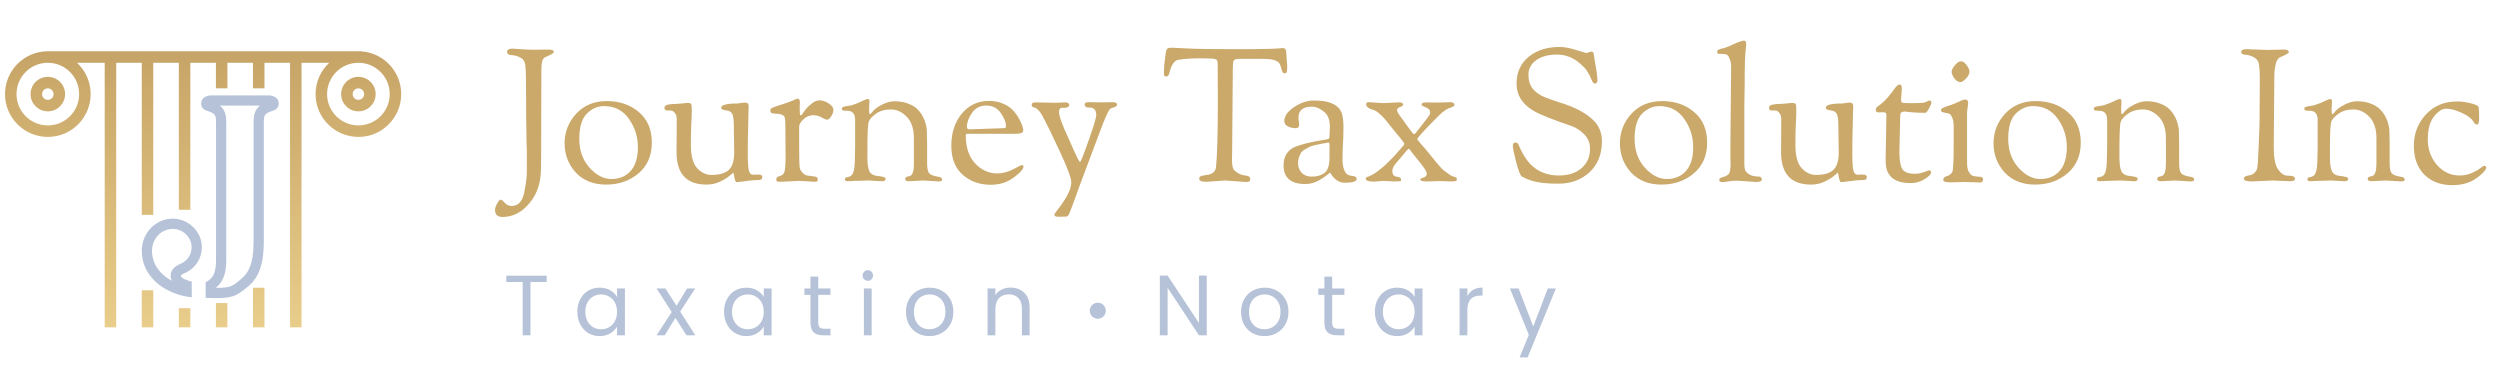 <svg xmlns="http://www.w3.org/2000/svg" width="383" height="57" viewBox="0 0 383 57" fill="none"><path d="M82.906 23.606L82.877 25.8C82.877 27.966 82.288 29.742 81.11 31.128C79.951 32.534 78.574 33.237 76.979 33.237C76.219 33.237 75.839 32.876 75.839 32.154C75.839 31.869 75.953 31.537 76.181 31.157C76.39 30.777 76.561 30.587 76.694 30.587C76.827 30.587 77.036 30.748 77.321 31.072C77.624 31.394 77.976 31.556 78.375 31.556C79.42 31.556 80.075 30.815 80.341 29.333C80.588 28.042 80.711 27.092 80.711 26.484V23.122L80.683 22.381C80.683 22.001 80.673 21.668 80.654 21.383C80.654 21.098 80.654 20.794 80.654 20.471C80.616 19.503 80.597 17.66 80.597 14.944C80.597 12.208 80.559 10.565 80.483 10.014C80.427 9.444 80.17 9.045 79.714 8.817C79.277 8.589 78.831 8.466 78.375 8.447C77.919 8.428 77.691 8.257 77.691 7.934C77.691 7.611 77.966 7.45 78.517 7.45C78.707 7.45 79.135 7.478 79.8 7.535C80.483 7.592 81.129 7.621 81.737 7.621C81.737 7.621 82.507 7.611 84.045 7.592C84.577 7.592 84.843 7.715 84.843 7.962C84.843 8.133 84.406 8.399 83.532 8.76C83.133 8.912 82.934 9.558 82.934 10.698V12.009L82.906 23.606ZM92.851 28.279C90.913 28.279 89.365 27.662 88.207 26.427C87.067 25.173 86.497 23.682 86.497 21.953C86.497 20.225 87.086 18.714 88.264 17.423C89.46 16.131 91.028 15.485 92.965 15.485C94.922 15.485 96.555 16.045 97.866 17.166C99.196 18.287 99.861 19.845 99.861 21.839C99.861 23.834 99.177 25.411 97.809 26.569C96.46 27.709 94.808 28.279 92.851 28.279ZM92.538 16.254C91.55 16.254 90.667 16.644 89.888 17.423C89.128 18.201 88.748 19.484 88.748 21.269C88.748 23.055 89.27 24.527 90.315 25.686C91.36 26.845 92.481 27.424 93.677 27.424C94.893 27.424 95.872 27.016 96.612 26.199C97.353 25.363 97.724 24.147 97.724 22.552C97.724 20.956 97.268 19.512 96.356 18.221C95.444 16.91 94.171 16.254 92.538 16.254ZM103.647 23.321L103.676 18.192C103.676 17.812 103.571 17.508 103.362 17.28C103.172 17.052 102.992 16.938 102.821 16.938H102.308C101.966 16.938 101.795 16.805 101.795 16.539C101.795 16.273 101.975 16.102 102.336 16.026C102.716 15.95 103.172 15.912 103.704 15.912L105.328 15.77C105.651 15.77 105.841 15.836 105.898 15.969C105.955 16.102 105.984 16.435 105.984 16.967C105.984 17.499 105.955 18.23 105.898 19.161C105.86 20.073 105.841 21.089 105.841 22.21C105.841 23.881 106.164 25.069 106.81 25.771C107.456 26.455 108.187 26.797 109.004 26.797C110.22 26.797 111.103 26.541 111.654 26.028C112.205 25.515 112.48 24.613 112.48 23.321L112.423 19.389C112.423 18.439 112.347 17.802 112.195 17.48C112.043 17.138 111.72 16.948 111.227 16.91C110.733 16.853 110.486 16.72 110.486 16.511C110.486 16.074 111.322 15.855 112.993 15.855L114.019 15.713C114.304 15.713 114.484 15.76 114.56 15.855C114.655 15.95 114.703 16.093 114.703 16.283C114.703 16.454 114.693 16.682 114.674 16.967C114.674 17.233 114.665 17.594 114.646 18.049C114.646 18.505 114.636 19.018 114.617 19.588C114.579 20.728 114.56 22.001 114.56 23.407C114.56 24.812 114.617 25.724 114.731 26.142C114.845 26.56 115.054 26.769 115.358 26.769L116.099 26.74C116.555 26.74 116.783 26.854 116.783 27.082C116.783 27.31 116.716 27.453 116.584 27.51C116.451 27.567 116.194 27.595 115.814 27.595C115.434 27.595 114.855 27.652 114.076 27.766C113.316 27.861 112.908 27.909 112.851 27.909C112.718 27.909 112.604 27.671 112.509 27.196C112.433 26.702 112.376 26.455 112.338 26.455C112.319 26.455 112.138 26.607 111.796 26.911C111.455 27.215 110.961 27.519 110.315 27.823C109.688 28.127 108.994 28.279 108.235 28.279C105.176 28.279 103.647 26.626 103.647 23.321ZM118.868 17.423L118.555 17.394C118.194 17.394 118.013 17.242 118.013 16.938C118.013 16.729 118.137 16.577 118.384 16.482C118.65 16.368 119.124 16.207 119.808 15.998C120.511 15.77 121.062 15.57 121.461 15.399C121.86 15.21 122.097 15.115 122.173 15.115C122.42 15.115 122.544 15.305 122.544 15.684L122.515 16.454C122.515 17.138 122.534 17.518 122.572 17.594C122.629 17.651 122.677 17.679 122.715 17.679C122.772 17.679 122.924 17.489 123.171 17.109C123.418 16.729 123.769 16.349 124.225 15.969C124.681 15.57 125.127 15.371 125.564 15.371C126.02 15.371 126.486 15.533 126.96 15.855C127.435 16.159 127.673 16.473 127.673 16.796C127.673 17.1 127.597 17.385 127.445 17.651C127.179 18.107 126.932 18.334 126.704 18.334C126.552 18.334 126.277 18.221 125.878 17.992C125.498 17.765 125.051 17.651 124.538 17.651C124.025 17.651 123.541 17.86 123.085 18.277C122.648 18.695 122.43 19.075 122.43 19.417V22.381L122.458 24.86L122.487 25.373C122.487 25.771 122.62 26.113 122.886 26.398C123.152 26.683 123.399 26.845 123.627 26.883C123.874 26.921 124.082 26.949 124.253 26.968C124.424 26.987 124.557 27.006 124.652 27.025C124.747 27.025 124.852 27.044 124.966 27.082C125.175 27.12 125.279 27.263 125.279 27.51C125.279 27.738 125.165 27.852 124.937 27.852L122.515 27.709L119.552 27.852C119.21 27.852 119.02 27.814 118.982 27.738C118.944 27.662 118.925 27.586 118.925 27.51C118.925 27.263 119.048 27.101 119.295 27.025C119.789 26.911 120.084 26.674 120.179 26.313C120.293 25.933 120.35 25.135 120.35 23.919L120.321 19.332L120.293 18.477C120.293 18.268 120.264 18.097 120.207 17.964C120.055 17.603 119.609 17.423 118.868 17.423ZM135.138 27.766L133.058 27.652C132.564 27.652 131.909 27.671 131.092 27.709L129.867 27.766C129.582 27.766 129.439 27.681 129.439 27.51C129.439 27.339 129.487 27.234 129.582 27.196C129.677 27.158 129.791 27.13 129.924 27.111C130.076 27.092 130.218 27.035 130.351 26.94C130.712 26.712 130.912 26.028 130.95 24.888C130.988 23.729 131.007 22.97 131.007 22.609V18.505C131.007 17.898 130.893 17.489 130.665 17.28C130.456 17.071 130.161 16.967 129.781 16.967H129.496C129.135 16.967 128.955 16.862 128.955 16.653C128.955 16.463 129.154 16.34 129.553 16.283C129.971 16.226 130.294 16.169 130.522 16.112C130.769 16.036 131.083 15.922 131.463 15.77C131.861 15.599 132.175 15.457 132.403 15.342C132.65 15.229 132.811 15.171 132.887 15.171H132.944C133.115 15.171 133.201 15.286 133.201 15.514L133.144 16.739C133.144 17.233 133.182 17.48 133.258 17.48C133.334 17.48 133.41 17.432 133.486 17.337C133.771 16.938 134.151 16.596 134.625 16.311C135.48 15.779 136.297 15.514 137.076 15.514C137.855 15.514 138.548 15.637 139.156 15.884C139.764 16.112 140.239 16.406 140.581 16.767C140.923 17.109 141.208 17.508 141.436 17.964C141.816 18.724 142.006 19.503 142.006 20.301V20.585L142.034 22.096V25.002C142.034 25.724 142.129 26.227 142.319 26.512C142.528 26.778 143.012 26.968 143.772 27.082C144.152 27.139 144.342 27.282 144.342 27.51C144.342 27.7 144.152 27.795 143.772 27.795L141.436 27.652L139.242 27.766C138.862 27.766 138.672 27.643 138.672 27.396C138.672 27.225 138.786 27.111 139.014 27.054L139.384 26.968C139.802 26.835 140.011 26.199 140.011 25.059V21.212C140.011 19.75 139.65 18.648 138.928 17.907C138.206 17.147 137.389 16.767 136.478 16.767C135.566 16.767 134.806 16.986 134.198 17.423C133.59 17.86 133.22 18.268 133.087 18.648C132.954 19.028 132.887 20.481 132.887 23.008V24.09C132.887 25.04 132.982 25.743 133.172 26.199C133.381 26.655 133.828 26.911 134.511 26.968C134.701 26.968 134.939 27.006 135.224 27.082C135.528 27.139 135.68 27.244 135.68 27.396C135.68 27.643 135.499 27.766 135.138 27.766ZM151.752 28.308C150.081 28.308 148.656 27.795 147.478 26.769C146.319 25.743 145.74 24.261 145.74 22.324C145.74 20.367 146.272 18.733 147.336 17.423C148.418 16.112 149.815 15.457 151.524 15.457C152.322 15.457 153.044 15.599 153.69 15.884C154.355 16.169 154.868 16.52 155.229 16.938C155.589 17.337 155.893 17.765 156.14 18.221C156.558 18.999 156.767 19.588 156.767 19.987C156.767 20.329 156.378 20.5 155.599 20.5H148.276C148.124 20.5 148.029 20.519 147.991 20.557C147.972 20.576 147.962 20.662 147.962 20.814C147.962 22.599 148.437 24.005 149.387 25.031C150.356 26.056 151.486 26.569 152.778 26.569C153.576 26.569 154.383 26.36 155.2 25.942C156.036 25.506 156.473 25.287 156.511 25.287C156.701 25.287 156.796 25.373 156.796 25.544C156.796 25.771 156.587 26.085 156.169 26.484C155.751 26.864 155.352 27.177 154.972 27.424C154.06 28.013 152.987 28.308 151.752 28.308ZM148.504 19.816L153.519 19.645C153.785 19.645 153.946 19.626 154.003 19.588C154.079 19.531 154.117 19.436 154.117 19.303C154.117 18.733 153.851 18.069 153.319 17.309C152.787 16.549 152.047 16.169 151.097 16.169C150.147 16.169 149.416 16.549 148.903 17.309C148.39 18.049 148.133 18.752 148.133 19.417C148.133 19.683 148.257 19.816 148.504 19.816ZM163.297 33.18L162.072 33.209C161.711 33.209 161.531 33.085 161.531 32.838C161.531 32.781 161.74 32.487 162.158 31.955C162.594 31.423 163.031 30.767 163.468 29.989C163.905 29.21 164.124 28.517 164.124 27.909C164.124 27.32 163.582 25.848 162.499 23.492C161.417 21.136 160.476 19.208 159.679 17.708C159.47 17.328 159.251 17.033 159.023 16.824C158.814 16.615 158.643 16.501 158.51 16.482C158.206 16.444 158.054 16.302 158.054 16.055C158.054 15.808 158.244 15.684 158.624 15.684L161.673 15.741L163.297 15.684C163.43 15.684 163.544 15.722 163.639 15.798C163.753 15.855 163.81 15.922 163.81 15.998C163.81 16.34 163.582 16.511 163.126 16.511H162.699C162.395 16.511 162.243 16.748 162.243 17.223C162.243 17.793 162.746 19.161 163.753 21.326C163.905 21.649 164.133 22.162 164.437 22.865C165.007 24.157 165.349 24.803 165.463 24.803C165.577 24.803 166.014 23.71 166.774 21.526C167.553 19.341 167.942 18.04 167.942 17.622C167.942 17.204 167.847 16.91 167.657 16.739C167.486 16.568 167.287 16.482 167.059 16.482C166.47 16.52 166.175 16.359 166.175 15.998C166.175 15.77 166.356 15.656 166.717 15.656L168.768 15.684L170.535 15.656C170.934 15.656 171.133 15.779 171.133 16.026C171.133 16.216 170.962 16.359 170.62 16.454C170.297 16.53 170.079 16.644 169.965 16.796C169.661 17.233 169.148 18.429 168.426 20.386L165.89 27.139C165.681 27.69 165.472 28.25 165.263 28.82C165.055 29.409 164.884 29.884 164.751 30.245C164.618 30.606 164.485 30.967 164.352 31.328C164.219 31.689 164.114 31.964 164.038 32.154C163.962 32.363 163.886 32.553 163.81 32.724C163.658 33.028 163.516 33.18 163.383 33.18H163.297ZM179.566 7.307C179.813 7.307 180.582 7.345 181.874 7.421C183.185 7.497 185.749 7.535 189.567 7.535C193.386 7.535 195.694 7.478 196.492 7.364C196.701 7.364 196.843 7.421 196.919 7.535C196.995 7.649 197.033 7.753 197.033 7.848L197.204 10.156C197.204 10.631 197.176 10.935 197.119 11.068C197.062 11.182 196.938 11.239 196.748 11.239C196.596 11.239 196.463 11.049 196.349 10.669C196.254 10.271 196.15 9.967 196.036 9.758C195.751 9.264 194.924 9.017 193.557 9.017H189.852C189.397 9.017 189.112 9.112 188.998 9.302C188.903 9.473 188.855 9.986 188.855 10.84V12.237L188.77 22.666L188.741 24.518C188.741 25.335 188.865 25.866 189.112 26.113C189.378 26.36 189.662 26.55 189.966 26.683C190.27 26.797 190.527 26.864 190.736 26.883C191.268 26.921 191.534 27.092 191.534 27.396C191.534 27.605 191.486 27.738 191.391 27.795C191.296 27.852 191.116 27.88 190.85 27.88L187.687 27.652L184.78 27.852C184.078 27.852 183.726 27.7 183.726 27.396C183.726 27.206 183.783 27.082 183.897 27.025C184.011 26.949 184.23 26.892 184.552 26.854C184.894 26.797 185.113 26.759 185.208 26.74C185.854 26.588 186.215 26.208 186.291 25.601C186.481 23.929 186.576 20.338 186.576 14.83L186.547 9.729C186.547 9.368 186.443 9.15 186.234 9.074C186.025 8.979 185.331 8.931 184.154 8.931C182.976 8.931 182.045 8.969 181.361 9.045C180.696 9.121 180.307 9.197 180.193 9.273C180.079 9.33 179.936 9.463 179.765 9.672C179.613 9.881 179.48 10.128 179.366 10.413C179.271 10.679 179.205 10.897 179.167 11.068C179.11 11.505 178.93 11.724 178.626 11.724C178.417 11.724 178.312 11.562 178.312 11.239C178.312 10.479 178.36 9.796 178.455 9.188C178.55 8.561 178.597 8.2 178.597 8.105C178.616 8.01 178.626 7.953 178.626 7.934C178.645 7.896 178.654 7.848 178.654 7.791C178.673 7.715 178.692 7.668 178.711 7.649C178.73 7.611 178.749 7.573 178.768 7.535C178.806 7.478 178.844 7.44 178.882 7.421C178.92 7.402 178.968 7.383 179.025 7.364C179.138 7.326 179.319 7.307 179.566 7.307ZM200.003 28.194C197.762 28.194 196.641 27.244 196.641 25.344C196.641 23.976 197.211 23.036 198.35 22.523C199.3 22.124 200.753 21.763 202.71 21.44C202.767 21.421 202.843 21.412 202.938 21.412C203.033 21.393 203.128 21.374 203.223 21.355C203.337 21.336 203.422 21.317 203.479 21.298C203.612 21.241 203.679 21.108 203.679 20.899L203.736 19.417C203.736 18.334 203.422 17.556 202.796 17.081C202.169 16.587 201.561 16.34 200.972 16.34C199.604 16.34 198.92 16.91 198.92 18.049L199.034 19.075C199.034 19.455 198.863 19.645 198.521 19.645C198.255 19.645 197.961 19.598 197.638 19.503C197.049 19.313 196.755 18.99 196.755 18.534C196.755 17.793 197.249 17.09 198.236 16.425C199.243 15.741 200.25 15.399 201.257 15.399C202.264 15.399 203.052 15.495 203.622 15.684C204.192 15.874 204.61 16.093 204.876 16.34C205.161 16.568 205.379 16.881 205.531 17.28C205.721 17.755 205.816 18.505 205.816 19.531C205.816 20.538 205.788 21.44 205.731 22.238C205.693 23.017 205.674 23.729 205.674 24.375C205.674 25.021 205.75 25.553 205.902 25.971C206.053 26.37 206.234 26.626 206.443 26.74C206.652 26.854 206.861 26.921 207.07 26.94C207.583 26.978 207.839 27.13 207.839 27.396C207.839 27.795 207.241 27.994 206.044 27.994C205.55 27.994 205.123 27.861 204.762 27.595C204.42 27.329 204.173 27.073 204.021 26.826C203.869 26.56 203.783 26.427 203.764 26.427C203.745 26.427 203.669 26.493 203.536 26.626C203.403 26.74 203.214 26.883 202.967 27.054C202.739 27.225 202.473 27.396 202.169 27.567C201.466 27.985 200.744 28.194 200.003 28.194ZM203.479 21.839L203.195 21.896C202.758 21.972 202.482 22.02 202.368 22.039C202.254 22.058 201.988 22.115 201.57 22.21C201.152 22.305 200.858 22.39 200.687 22.466C200.535 22.542 200.307 22.666 200.003 22.837C199.718 22.988 199.509 23.15 199.376 23.321C199.034 23.853 198.863 24.413 198.863 25.002C198.863 25.591 199.053 26.085 199.433 26.484C199.813 26.864 200.298 27.054 200.886 27.054C201.494 27.054 201.969 26.978 202.311 26.826C202.672 26.674 202.938 26.503 203.109 26.313C203.28 26.123 203.413 25.866 203.508 25.544C203.622 25.183 203.679 24.717 203.679 24.147V22.096C203.679 21.925 203.612 21.839 203.479 21.839ZM211.998 27.709L210.487 27.823C209.652 27.823 209.234 27.671 209.234 27.367C209.234 27.272 209.262 27.206 209.319 27.168C209.376 27.13 209.528 27.073 209.775 26.997C210.022 26.902 210.288 26.759 210.573 26.569C210.877 26.379 211.2 26.142 211.542 25.857C211.903 25.572 212.263 25.249 212.624 24.888C212.985 24.527 213.28 24.233 213.508 24.005C213.736 23.758 214.021 23.435 214.363 23.036C214.724 22.637 214.942 22.39 215.018 22.295C215.094 22.2 215.132 22.115 215.132 22.039C215.132 21.944 215.018 21.763 214.79 21.497C214.581 21.212 214.258 20.814 213.821 20.301C213.384 19.769 212.976 19.265 212.596 18.79C212.235 18.296 211.836 17.86 211.399 17.48C210.962 17.081 210.611 16.862 210.345 16.824C210.098 16.767 209.86 16.663 209.633 16.511C209.405 16.34 209.291 16.169 209.291 15.998C209.291 15.77 209.424 15.656 209.689 15.656L211.912 15.798L214.22 15.684C214.524 15.684 214.724 15.713 214.819 15.77C214.913 15.827 214.961 15.922 214.961 16.055C214.961 16.169 214.8 16.283 214.477 16.397C214.173 16.511 214.021 16.672 214.021 16.881C214.021 17.052 214.201 17.385 214.562 17.878C214.942 18.372 215.293 18.857 215.616 19.332C216.186 20.149 216.528 20.557 216.642 20.557C216.699 20.557 216.794 20.481 216.927 20.329C218.257 18.638 218.95 17.727 219.007 17.594C219.064 17.461 219.093 17.309 219.093 17.138C219.093 16.853 218.874 16.625 218.437 16.454C218 16.283 217.782 16.14 217.782 16.026C217.782 15.798 218.029 15.684 218.523 15.684L220.318 15.713L222.284 15.656C222.417 15.656 222.541 15.694 222.654 15.77C222.768 15.846 222.825 15.941 222.825 16.055C222.825 16.15 222.768 16.235 222.654 16.311C222.56 16.368 222.427 16.425 222.256 16.482C221.724 16.615 221.106 17.033 220.403 17.736C218.219 19.921 217.127 21.117 217.127 21.326C217.127 21.383 217.336 21.649 217.753 22.124C218.171 22.58 218.608 23.093 219.064 23.663C219.52 24.214 219.834 24.603 220.005 24.831C220.194 25.04 220.327 25.192 220.403 25.287C220.479 25.363 220.603 25.506 220.774 25.715C220.964 25.904 221.125 26.056 221.258 26.17C221.391 26.265 221.553 26.379 221.743 26.512C222.066 26.778 222.351 26.949 222.597 27.025C222.863 27.101 223.015 27.149 223.053 27.168C223.148 27.225 223.196 27.32 223.196 27.453C223.196 27.586 223.139 27.681 223.025 27.738C222.911 27.776 222.645 27.795 222.227 27.795L220.546 27.738L218.865 27.795H218.551C217.905 27.795 217.582 27.7 217.582 27.51C217.582 27.415 217.744 27.31 218.067 27.196C218.409 27.082 218.58 26.911 218.58 26.683C218.58 26.436 218.447 26.123 218.181 25.743C217.915 25.363 217.554 24.898 217.098 24.347C216.642 23.796 216.329 23.397 216.158 23.15C215.987 22.903 215.882 22.78 215.844 22.78C215.806 22.78 215.692 22.875 215.502 23.064C215.274 23.349 214.999 23.682 214.676 24.062L213.935 24.917C213.517 25.411 213.308 25.828 213.308 26.17C213.308 26.493 213.375 26.721 213.508 26.854C213.66 26.987 213.821 27.063 213.992 27.082C214.429 27.101 214.648 27.253 214.648 27.538C214.648 27.614 214.638 27.671 214.619 27.709C214.543 27.766 214.163 27.795 213.479 27.795L211.998 27.709ZM243.049 8.133L243.705 7.905C243.952 7.905 244.094 7.981 244.132 8.133C244.531 10.432 244.73 11.79 244.73 12.208C244.73 12.607 244.597 12.806 244.331 12.806C244.16 12.806 243.99 12.607 243.819 12.208C243.667 11.79 243.477 11.41 243.249 11.068C243.04 10.726 242.888 10.508 242.793 10.413C242.698 10.318 242.451 10.09 242.052 9.729C241.026 8.817 239.848 8.361 238.519 8.361C237.208 8.361 236.154 8.646 235.356 9.216C234.558 9.786 234.159 10.527 234.159 11.439C234.159 12.351 234.387 13.082 234.843 13.633C235.318 14.184 235.945 14.611 236.723 14.915C237.502 15.219 238.319 15.504 239.174 15.77C241.472 16.492 243.173 17.432 244.274 18.591C245.034 19.408 245.414 20.424 245.414 21.64C245.414 23.634 244.778 25.221 243.505 26.398C242.232 27.557 240.656 28.137 238.775 28.137C237.464 28.137 236.41 28.061 235.612 27.909C234.814 27.776 233.997 27.491 233.162 27.054C232.915 26.902 232.62 26.161 232.278 24.831C231.936 23.501 231.765 22.675 231.765 22.352C231.765 22.01 231.889 21.839 232.136 21.839C232.402 21.839 232.563 21.934 232.62 22.124C233.323 23.815 234.149 25.012 235.099 25.715C236.125 26.493 237.36 26.883 238.804 26.883C240.266 26.883 241.425 26.512 242.28 25.771C243.154 25.012 243.591 24.024 243.591 22.808C243.591 21.915 243.296 21.174 242.707 20.585C242.118 19.978 241.444 19.541 240.684 19.275C237.854 18.325 235.935 17.556 234.928 16.967C233.2 15.941 232.335 14.564 232.335 12.835C232.335 11.106 232.943 9.739 234.159 8.732C235.394 7.706 236.989 7.193 238.946 7.193C239.668 7.193 240.523 7.355 241.51 7.678C242.517 7.981 243.03 8.133 243.049 8.133ZM254.524 28.279C252.586 28.279 251.038 27.662 249.879 26.427C248.74 25.173 248.17 23.682 248.17 21.953C248.17 20.225 248.759 18.714 249.936 17.423C251.133 16.131 252.7 15.485 254.638 15.485C256.595 15.485 258.228 16.045 259.539 17.166C260.869 18.287 261.534 19.845 261.534 21.839C261.534 23.834 260.85 25.411 259.482 26.569C258.133 27.709 256.481 28.279 254.524 28.279ZM254.211 16.254C253.223 16.254 252.339 16.644 251.561 17.423C250.801 18.201 250.421 19.484 250.421 21.269C250.421 23.055 250.943 24.527 251.988 25.686C253.033 26.845 254.154 27.424 255.35 27.424C256.566 27.424 257.544 27.016 258.285 26.199C259.026 25.363 259.397 24.147 259.397 22.552C259.397 20.956 258.941 19.512 258.029 18.221C257.117 16.91 255.844 16.254 254.211 16.254ZM265.095 22.295L265.209 10.185C265.209 9.748 265.133 9.359 264.981 9.017C264.848 8.656 264.696 8.437 264.525 8.361C264.354 8.285 263.974 8.247 263.386 8.247C263.177 8.247 263.072 8.181 263.072 8.048C263.072 7.915 263.082 7.82 263.101 7.763C263.139 7.706 263.205 7.659 263.3 7.621C263.395 7.564 263.509 7.516 263.642 7.478C264.193 7.364 264.763 7.165 265.352 6.88C266.283 6.443 266.89 6.224 267.175 6.224C267.403 6.224 267.517 6.405 267.517 6.766C267.517 6.842 267.498 7.06 267.46 7.421C267.346 8.542 267.289 9.767 267.289 11.097V12.693L267.232 16.482V24.974C267.232 25.373 267.261 25.705 267.318 25.971C267.394 26.218 267.612 26.465 267.973 26.712C268.353 26.94 268.876 27.054 269.54 27.054C269.635 27.054 269.721 27.101 269.797 27.196C269.873 27.291 269.911 27.386 269.911 27.481C269.911 27.747 269.616 27.88 269.027 27.88L266.15 27.681C265.656 27.681 265.181 27.719 264.725 27.795C264.288 27.871 263.993 27.909 263.841 27.909C263.709 27.909 263.595 27.871 263.5 27.795C263.424 27.738 263.386 27.662 263.386 27.567C263.386 27.453 263.424 27.367 263.5 27.31C263.595 27.234 263.737 27.177 263.927 27.139C264.497 26.987 264.839 26.759 264.953 26.455C265.067 26.132 265.124 25.695 265.124 25.145L265.095 24.404V22.295ZM272.861 23.321L272.889 18.192C272.889 17.812 272.785 17.508 272.576 17.28C272.386 17.052 272.206 16.938 272.035 16.938H271.522C271.18 16.938 271.009 16.805 271.009 16.539C271.009 16.273 271.189 16.102 271.55 16.026C271.93 15.95 272.386 15.912 272.918 15.912L274.542 15.77C274.865 15.77 275.055 15.836 275.112 15.969C275.169 16.102 275.197 16.435 275.197 16.967C275.197 17.499 275.169 18.23 275.112 19.161C275.074 20.073 275.055 21.089 275.055 22.21C275.055 23.881 275.378 25.069 276.024 25.771C276.67 26.455 277.401 26.797 278.218 26.797C279.434 26.797 280.317 26.541 280.868 26.028C281.419 25.515 281.694 24.613 281.694 23.321L281.637 19.389C281.637 18.439 281.561 17.802 281.409 17.48C281.257 17.138 280.934 16.948 280.44 16.91C279.947 16.853 279.7 16.72 279.7 16.511C279.7 16.074 280.535 15.855 282.207 15.855L283.233 15.713C283.518 15.713 283.698 15.76 283.774 15.855C283.869 15.95 283.917 16.093 283.917 16.283C283.917 16.454 283.907 16.682 283.888 16.967C283.888 17.233 283.879 17.594 283.86 18.049C283.86 18.505 283.85 19.018 283.831 19.588C283.793 20.728 283.774 22.001 283.774 23.407C283.774 24.812 283.831 25.724 283.945 26.142C284.059 26.56 284.268 26.769 284.572 26.769L285.313 26.74C285.769 26.74 285.997 26.854 285.997 27.082C285.997 27.31 285.93 27.453 285.797 27.51C285.664 27.567 285.408 27.595 285.028 27.595C284.648 27.595 284.069 27.652 283.29 27.766C282.53 27.861 282.122 27.909 282.065 27.909C281.932 27.909 281.818 27.671 281.723 27.196C281.647 26.702 281.59 26.455 281.552 26.455C281.533 26.455 281.352 26.607 281.01 26.911C280.668 27.215 280.174 27.519 279.529 27.823C278.902 28.127 278.208 28.279 277.448 28.279C274.39 28.279 272.861 26.626 272.861 23.321ZM288.395 17.195L287.854 17.223C287.531 17.223 287.369 17.09 287.369 16.824C287.369 16.634 287.455 16.473 287.626 16.34C288.348 15.865 289.07 15.153 289.792 14.203C290.095 13.766 290.333 13.452 290.504 13.262C290.694 13.053 290.884 12.949 291.074 12.949C291.264 12.949 291.359 13.167 291.359 13.604C291.359 13.604 291.321 14.146 291.245 15.229C291.245 15.495 291.292 15.656 291.387 15.713C291.501 15.77 291.843 15.798 292.413 15.798H293.41C294.265 15.798 294.788 15.751 294.978 15.656C295.319 15.485 295.528 15.399 295.604 15.399C295.794 15.399 295.889 15.504 295.889 15.713C295.889 15.865 295.766 16.169 295.519 16.625C295.272 17.062 295.091 17.28 294.978 17.28C294.123 17.28 293.524 17.261 293.182 17.223C292.84 17.185 292.612 17.166 292.498 17.166C292.385 17.147 292.28 17.138 292.185 17.138C292.109 17.119 292.052 17.109 292.014 17.109L291.957 17.081C291.596 17.081 291.359 17.138 291.245 17.252C291.15 17.366 291.102 17.622 291.102 18.021L290.988 23.321C290.988 24.556 291.14 25.42 291.444 25.914C291.767 26.389 292.432 26.626 293.439 26.626C293.838 26.626 294.275 26.541 294.75 26.37C295.243 26.18 295.509 26.085 295.547 26.085C295.737 26.085 295.832 26.208 295.832 26.455C295.832 26.702 295.5 27.035 294.835 27.453C294.189 27.852 293.486 28.051 292.726 28.051C290.162 28.051 288.88 26.94 288.88 24.717V24.29L288.994 17.651C288.994 17.461 288.956 17.337 288.88 17.28C288.804 17.223 288.642 17.195 288.395 17.195ZM300.87 27.88L298.847 27.937C298.087 27.937 297.707 27.814 297.707 27.567C297.707 27.301 297.85 27.12 298.135 27.025C298.154 27.025 298.192 27.016 298.249 26.997C298.686 26.845 298.97 26.617 299.103 26.313C299.236 26.009 299.303 24.537 299.303 21.896V19.389C299.303 18.838 299.236 18.401 299.103 18.078C298.97 17.755 298.847 17.556 298.733 17.48C298.619 17.404 298.42 17.347 298.135 17.309C297.869 17.252 297.669 17.204 297.536 17.166C297.422 17.109 297.365 17.033 297.365 16.938C297.365 16.824 297.384 16.739 297.422 16.682C297.479 16.625 297.574 16.568 297.707 16.511C297.859 16.435 298.011 16.368 298.163 16.311C298.695 16.159 299.132 16.007 299.474 15.855C299.816 15.703 300.072 15.589 300.243 15.514C300.433 15.438 300.557 15.38 300.614 15.342C300.747 15.286 300.908 15.257 301.098 15.257C301.383 15.257 301.525 15.438 301.525 15.798L301.354 17.166V24.974C301.354 25.544 301.44 25.99 301.611 26.313C301.801 26.636 301.991 26.835 302.181 26.911C302.39 26.987 302.627 27.035 302.893 27.054C303.159 27.073 303.33 27.082 303.406 27.082C303.672 27.12 303.805 27.253 303.805 27.481C303.805 27.804 303.644 27.966 303.321 27.966L302.893 27.937L300.87 27.88ZM300.386 12.579C300.006 12.579 299.673 12.379 299.388 11.98C299.122 11.581 298.989 11.258 298.989 11.011C298.989 10.745 299.151 10.413 299.474 10.014C299.816 9.596 300.129 9.387 300.414 9.387C300.718 9.387 301.013 9.587 301.298 9.986C301.582 10.366 301.725 10.707 301.725 11.011C301.725 11.315 301.544 11.657 301.184 12.037C300.823 12.398 300.557 12.579 300.386 12.579ZM311.763 28.279C309.826 28.279 308.278 27.662 307.119 26.427C305.979 25.173 305.409 23.682 305.409 21.953C305.409 20.225 305.998 18.714 307.176 17.423C308.373 16.131 309.94 15.485 311.877 15.485C313.834 15.485 315.468 16.045 316.778 17.166C318.108 18.287 318.773 19.845 318.773 21.839C318.773 23.834 318.089 25.411 316.721 26.569C315.373 27.709 313.72 28.279 311.763 28.279ZM311.45 16.254C310.462 16.254 309.579 16.644 308.8 17.423C308.04 18.201 307.66 19.484 307.66 21.269C307.66 23.055 308.183 24.527 309.227 25.686C310.272 26.845 311.393 27.424 312.59 27.424C313.806 27.424 314.784 27.016 315.525 26.199C316.266 25.363 316.636 24.147 316.636 22.552C316.636 20.956 316.18 19.512 315.268 18.221C314.356 16.91 313.084 16.254 311.45 16.254ZM326.947 27.766L324.867 27.652C324.373 27.652 323.718 27.671 322.901 27.709L321.676 27.766C321.391 27.766 321.249 27.681 321.249 27.51C321.249 27.339 321.296 27.234 321.391 27.196C321.486 27.158 321.6 27.13 321.733 27.111C321.885 27.092 322.027 27.035 322.16 26.94C322.521 26.712 322.721 26.028 322.759 24.888C322.797 23.729 322.816 22.97 322.816 22.609V18.505C322.816 17.898 322.702 17.489 322.474 17.28C322.265 17.071 321.97 16.967 321.59 16.967H321.306C320.945 16.967 320.764 16.862 320.764 16.653C320.764 16.463 320.964 16.34 321.363 16.283C321.78 16.226 322.103 16.169 322.331 16.112C322.578 16.036 322.892 15.922 323.272 15.77C323.671 15.599 323.984 15.457 324.212 15.342C324.459 15.229 324.62 15.171 324.696 15.171H324.753C324.924 15.171 325.01 15.286 325.01 15.514L324.953 16.739C324.953 17.233 324.991 17.48 325.067 17.48C325.143 17.48 325.219 17.432 325.295 17.337C325.58 16.938 325.96 16.596 326.435 16.311C327.289 15.779 328.106 15.514 328.885 15.514C329.664 15.514 330.357 15.637 330.965 15.884C331.573 16.112 332.048 16.406 332.39 16.767C332.732 17.109 333.017 17.508 333.245 17.964C333.625 18.724 333.815 19.503 333.815 20.301V20.585L333.843 22.096V25.002C333.843 25.724 333.938 26.227 334.128 26.512C334.337 26.778 334.821 26.968 335.581 27.082C335.961 27.139 336.151 27.282 336.151 27.51C336.151 27.7 335.961 27.795 335.581 27.795L333.245 27.652L331.051 27.766C330.671 27.766 330.481 27.643 330.481 27.396C330.481 27.225 330.595 27.111 330.823 27.054L331.193 26.968C331.611 26.835 331.82 26.199 331.82 25.059V21.212C331.82 19.75 331.459 18.648 330.737 17.907C330.015 17.147 329.198 16.767 328.287 16.767C327.375 16.767 326.615 16.986 326.007 17.423C325.399 17.86 325.029 18.268 324.896 18.648C324.763 19.028 324.696 20.481 324.696 23.008V24.09C324.696 25.04 324.791 25.743 324.981 26.199C325.19 26.655 325.637 26.911 326.321 26.968C326.511 26.968 326.748 27.006 327.033 27.082C327.337 27.139 327.489 27.244 327.489 27.396C327.489 27.643 327.308 27.766 326.947 27.766ZM346.173 16.311L346.201 13.234V11.923C346.201 11.087 346.163 10.422 346.087 9.929C346.031 9.416 345.774 9.036 345.318 8.789C344.881 8.542 344.444 8.409 344.007 8.39C343.57 8.371 343.352 8.228 343.352 7.962C343.352 7.678 343.618 7.535 344.15 7.535L347.37 7.649L349.877 7.592C350.39 7.592 350.647 7.725 350.647 7.991C350.647 8.143 350.21 8.399 349.336 8.76C348.728 9.007 348.424 10.1 348.424 12.037L348.339 22.58C348.339 24.176 348.557 25.297 348.994 25.942C349.45 26.588 349.925 26.911 350.419 26.911L350.989 26.94C351.122 26.94 351.254 26.978 351.387 27.054C351.52 27.111 351.587 27.215 351.587 27.367C351.587 27.633 351.349 27.766 350.875 27.766L348.168 27.652L345.033 27.795C344.178 27.795 343.751 27.652 343.751 27.367C343.751 27.101 344.045 26.93 344.634 26.854C344.862 26.835 345.1 26.721 345.347 26.512C345.594 26.284 345.746 26.037 345.803 25.771C345.879 25.487 345.955 24.337 346.031 22.324C346.125 20.291 346.173 18.828 346.173 17.936V16.311ZM359.199 27.766L357.118 27.652C356.625 27.652 355.969 27.671 355.152 27.709L353.927 27.766C353.642 27.766 353.5 27.681 353.5 27.51C353.5 27.339 353.547 27.234 353.642 27.196C353.737 27.158 353.851 27.13 353.984 27.111C354.136 27.092 354.278 27.035 354.411 26.94C354.772 26.712 354.972 26.028 355.01 24.888C355.048 23.729 355.067 22.97 355.067 22.609V18.505C355.067 17.898 354.953 17.489 354.725 17.28C354.516 17.071 354.221 16.967 353.842 16.967H353.557C353.196 16.967 353.015 16.862 353.015 16.653C353.015 16.463 353.215 16.34 353.614 16.283C354.032 16.226 354.354 16.169 354.582 16.112C354.829 16.036 355.143 15.922 355.523 15.77C355.922 15.599 356.235 15.457 356.463 15.342C356.71 15.229 356.871 15.171 356.947 15.171H357.004C357.175 15.171 357.261 15.286 357.261 15.514L357.204 16.739C357.204 17.233 357.242 17.48 357.318 17.48C357.394 17.48 357.47 17.432 357.546 17.337C357.831 16.938 358.211 16.596 358.686 16.311C359.54 15.779 360.357 15.514 361.136 15.514C361.915 15.514 362.608 15.637 363.216 15.884C363.824 16.112 364.299 16.406 364.641 16.767C364.983 17.109 365.268 17.508 365.496 17.964C365.876 18.724 366.066 19.503 366.066 20.301V20.585L366.094 22.096V25.002C366.094 25.724 366.189 26.227 366.379 26.512C366.588 26.778 367.073 26.968 367.832 27.082C368.212 27.139 368.402 27.282 368.402 27.51C368.402 27.7 368.212 27.795 367.832 27.795L365.496 27.652L363.302 27.766C362.922 27.766 362.732 27.643 362.732 27.396C362.732 27.225 362.846 27.111 363.074 27.054L363.444 26.968C363.862 26.835 364.071 26.199 364.071 25.059V21.212C364.071 19.75 363.71 18.648 362.988 17.907C362.266 17.147 361.45 16.767 360.538 16.767C359.626 16.767 358.866 16.986 358.258 17.423C357.65 17.86 357.28 18.268 357.147 18.648C357.014 19.028 356.947 20.481 356.947 23.008V24.09C356.947 25.04 357.042 25.743 357.232 26.199C357.441 26.655 357.888 26.911 358.572 26.968C358.762 26.968 358.999 27.006 359.284 27.082C359.588 27.139 359.74 27.244 359.74 27.396C359.74 27.643 359.559 27.766 359.199 27.766ZM375.698 28.364C373.913 28.364 372.479 27.823 371.396 26.74C370.332 25.657 369.8 24.195 369.8 22.352C369.8 20.491 370.408 18.895 371.624 17.565C372.858 16.216 374.454 15.542 376.411 15.542C377.076 15.542 377.788 15.637 378.548 15.827C379.327 16.017 379.726 16.235 379.745 16.482C379.783 16.938 379.802 17.489 379.802 18.135C379.802 18.762 379.697 19.075 379.488 19.075C379.298 19.075 379.127 18.952 378.975 18.705C378.652 18.154 378.035 17.679 377.123 17.28C376.23 16.862 375.442 16.653 374.758 16.653C374.378 16.653 374.008 16.796 373.647 17.081C373.286 17.366 372.991 17.679 372.763 18.021C372.213 18.819 371.937 19.949 371.937 21.412C371.937 22.875 372.403 24.157 373.333 25.259C374.283 26.341 375.442 26.883 376.81 26.883C377.475 26.883 378.092 26.759 378.662 26.512C379.232 26.265 379.669 26.018 379.973 25.771C380.296 25.524 380.495 25.401 380.571 25.401C380.78 25.401 380.884 25.496 380.884 25.686C380.884 25.876 380.685 26.17 380.286 26.569C379.887 26.949 379.498 27.253 379.118 27.481C378.187 28.07 377.047 28.364 375.698 28.364Z" fill="#CAA96B"></path><path d="M83.755 42.235V43.205H81.264V51.373H80.071V43.205H77.567V42.235H83.755ZM88.448 47.754C88.448 47.02 88.597 46.378 88.894 45.827C89.191 45.268 89.598 44.835 90.114 44.529C90.638 44.223 91.219 44.07 91.857 44.07C92.486 44.07 93.033 44.206 93.496 44.477C93.959 44.748 94.304 45.088 94.532 45.499V44.188H95.738V51.373H94.532V50.035C94.296 50.455 93.942 50.804 93.47 51.084C93.006 51.355 92.465 51.491 91.844 51.491C91.206 51.491 90.629 51.333 90.114 51.019C89.598 50.704 89.191 50.263 88.894 49.694C88.597 49.126 88.448 48.48 88.448 47.754ZM94.532 47.767C94.532 47.225 94.422 46.753 94.204 46.351C93.985 45.949 93.688 45.643 93.312 45.434C92.945 45.215 92.539 45.106 92.093 45.106C91.647 45.106 91.241 45.211 90.874 45.42C90.507 45.63 90.214 45.936 89.996 46.338C89.777 46.74 89.668 47.212 89.668 47.754C89.668 48.305 89.777 48.785 89.996 49.196C90.214 49.598 90.507 49.909 90.874 50.127C91.241 50.337 91.647 50.442 92.093 50.442C92.539 50.442 92.945 50.337 93.312 50.127C93.688 49.909 93.985 49.598 94.204 49.196C94.422 48.785 94.532 48.309 94.532 47.767ZM105.174 51.373L103.47 48.698L101.831 51.373H100.586L102.906 47.807L100.586 44.188H101.936L103.64 46.85L105.266 44.188H106.511L104.204 47.741L106.525 51.373H105.174ZM110.923 47.754C110.923 47.02 111.072 46.378 111.369 45.827C111.666 45.268 112.073 44.835 112.588 44.529C113.113 44.223 113.694 44.07 114.332 44.07C114.961 44.07 115.507 44.206 115.971 44.477C116.434 44.748 116.779 45.088 117.006 45.499V44.188H118.212V51.373H117.006V50.035C116.77 50.455 116.416 50.804 115.944 51.084C115.481 51.355 114.939 51.491 114.319 51.491C113.681 51.491 113.104 51.333 112.588 51.019C112.073 50.704 111.666 50.263 111.369 49.694C111.072 49.126 110.923 48.48 110.923 47.754ZM117.006 47.767C117.006 47.225 116.897 46.753 116.679 46.351C116.46 45.949 116.163 45.643 115.787 45.434C115.42 45.215 115.014 45.106 114.568 45.106C114.122 45.106 113.716 45.211 113.349 45.42C112.981 45.63 112.689 45.936 112.47 46.338C112.252 46.74 112.142 47.212 112.142 47.754C112.142 48.305 112.252 48.785 112.47 49.196C112.689 49.598 112.981 49.909 113.349 50.127C113.716 50.337 114.122 50.442 114.568 50.442C115.014 50.442 115.42 50.337 115.787 50.127C116.163 49.909 116.46 49.598 116.679 49.196C116.897 48.785 117.006 48.309 117.006 47.767ZM125.355 45.172V49.406C125.355 49.756 125.429 50.005 125.577 50.153C125.726 50.293 125.984 50.363 126.351 50.363H127.229V51.373H126.154C125.49 51.373 124.992 51.22 124.66 50.914C124.328 50.608 124.162 50.105 124.162 49.406V45.172H123.231V44.188H124.162V42.379H125.355V44.188H127.229V45.172H125.355ZM132.962 43.021C132.735 43.021 132.542 42.943 132.385 42.785C132.228 42.628 132.149 42.436 132.149 42.209C132.149 41.981 132.228 41.789 132.385 41.632C132.542 41.474 132.735 41.396 132.962 41.396C133.18 41.396 133.364 41.474 133.512 41.632C133.67 41.789 133.748 41.981 133.748 42.209C133.748 42.436 133.67 42.628 133.512 42.785C133.364 42.943 133.18 43.021 132.962 43.021ZM133.539 44.188V51.373H132.346V44.188H133.539ZM142.376 51.491C141.703 51.491 141.091 51.338 140.541 51.032C139.999 50.726 139.571 50.293 139.256 49.734C138.95 49.166 138.797 48.51 138.797 47.767C138.797 47.033 138.954 46.386 139.269 45.827C139.592 45.259 140.029 44.826 140.58 44.529C141.131 44.223 141.747 44.07 142.429 44.07C143.11 44.07 143.727 44.223 144.277 44.529C144.828 44.826 145.26 45.255 145.575 45.814C145.898 46.373 146.06 47.024 146.06 47.767C146.06 48.51 145.894 49.166 145.562 49.734C145.239 50.293 144.797 50.726 144.238 51.032C143.678 51.338 143.058 51.491 142.376 51.491ZM142.376 50.442C142.804 50.442 143.206 50.341 143.582 50.14C143.958 49.939 144.26 49.638 144.487 49.236C144.723 48.834 144.841 48.344 144.841 47.767C144.841 47.19 144.727 46.701 144.5 46.299C144.273 45.897 143.976 45.6 143.609 45.407C143.241 45.206 142.844 45.106 142.416 45.106C141.979 45.106 141.576 45.206 141.209 45.407C140.851 45.6 140.563 45.897 140.344 46.299C140.126 46.701 140.016 47.19 140.016 47.767C140.016 48.353 140.121 48.847 140.331 49.249C140.55 49.651 140.838 49.952 141.196 50.153C141.555 50.346 141.948 50.442 142.376 50.442ZM154.8 44.057C155.674 44.057 156.382 44.324 156.924 44.857C157.466 45.381 157.737 46.142 157.737 47.138V51.373H156.557V47.308C156.557 46.592 156.378 46.045 156.019 45.67C155.661 45.285 155.171 45.093 154.551 45.093C153.922 45.093 153.419 45.289 153.043 45.683C152.676 46.076 152.493 46.648 152.493 47.4V51.373H151.3V44.188H152.493V45.211C152.729 44.844 153.048 44.56 153.45 44.359C153.86 44.158 154.311 44.057 154.8 44.057ZM184.873 51.373H183.68L178.881 44.096V51.373H177.688V42.222H178.881L183.68 49.485V42.222H184.873V51.373ZM193.711 51.491C193.038 51.491 192.426 51.338 191.875 51.032C191.333 50.726 190.905 50.293 190.59 49.734C190.285 49.166 190.132 48.51 190.132 47.767C190.132 47.033 190.289 46.386 190.604 45.827C190.927 45.259 191.364 44.826 191.915 44.529C192.465 44.223 193.081 44.07 193.763 44.07C194.445 44.07 195.061 44.223 195.612 44.529C196.162 44.826 196.595 45.255 196.91 45.814C197.233 46.373 197.395 47.024 197.395 47.767C197.395 48.51 197.229 49.166 196.896 49.734C196.573 50.293 196.132 50.726 195.572 51.032C195.013 51.338 194.392 51.491 193.711 51.491ZM193.711 50.442C194.139 50.442 194.541 50.341 194.917 50.14C195.293 49.939 195.594 49.638 195.821 49.236C196.057 48.834 196.175 48.344 196.175 47.767C196.175 47.19 196.062 46.701 195.834 46.299C195.607 45.897 195.31 45.6 194.943 45.407C194.576 45.206 194.178 45.106 193.75 45.106C193.313 45.106 192.911 45.206 192.544 45.407C192.185 45.6 191.897 45.897 191.679 46.299C191.46 46.701 191.351 47.19 191.351 47.767C191.351 48.353 191.456 48.847 191.665 49.249C191.884 49.651 192.172 49.952 192.531 50.153C192.889 50.346 193.282 50.442 193.711 50.442ZM204.089 45.172V49.406C204.089 49.756 204.164 50.005 204.312 50.153C204.461 50.293 204.719 50.363 205.086 50.363H205.964V51.373H204.889C204.225 51.373 203.727 51.22 203.394 50.914C203.062 50.608 202.896 50.105 202.896 49.406V45.172H201.965V44.188H202.896V42.379H204.089V44.188H205.964V45.172H204.089ZM210.635 47.754C210.635 47.02 210.783 46.378 211.08 45.827C211.378 45.268 211.784 44.835 212.3 44.529C212.824 44.223 213.405 44.07 214.043 44.07C214.673 44.07 215.219 44.206 215.682 44.477C216.145 44.748 216.49 45.088 216.718 45.499V44.188H217.924V51.373H216.718V50.035C216.482 50.455 216.128 50.804 215.656 51.084C215.193 51.355 214.651 51.491 214.03 51.491C213.392 51.491 212.815 51.333 212.3 51.019C211.784 50.704 211.378 50.263 211.08 49.694C210.783 49.126 210.635 48.48 210.635 47.754ZM216.718 47.767C216.718 47.225 216.608 46.753 216.39 46.351C216.171 45.949 215.874 45.643 215.498 45.434C215.131 45.215 214.725 45.106 214.279 45.106C213.834 45.106 213.427 45.211 213.06 45.42C212.693 45.63 212.4 45.936 212.182 46.338C211.963 46.74 211.854 47.212 211.854 47.754C211.854 48.305 211.963 48.785 212.182 49.196C212.4 49.598 212.693 49.909 213.06 50.127C213.427 50.337 213.834 50.442 214.279 50.442C214.725 50.442 215.131 50.337 215.498 50.127C215.874 49.909 216.171 49.598 216.39 49.196C216.608 48.785 216.718 48.309 216.718 47.767ZM224.804 45.355C225.014 44.944 225.311 44.625 225.695 44.398C226.089 44.171 226.565 44.057 227.124 44.057V45.289H226.81C225.472 45.289 224.804 46.015 224.804 47.466V51.373H223.611V44.188H224.804V45.355ZM238.36 44.188L234.034 54.755H232.802L234.218 51.294L231.32 44.188H232.644L234.899 50.009L237.128 44.188H238.36Z" fill="#B6C2D8"></path><path fill-rule="evenodd" clip-rule="evenodd" d="M13.886 14.417C13.886 18.039 10.95 20.976 7.327 20.976C3.704 20.976 0.768 18.039 0.768 14.417C0.768 10.826 3.652 7.91 7.23 7.858V7.858H7.256C7.28 7.857 7.303 7.857 7.327 7.857C7.351 7.857 7.374 7.857 7.398 7.858H54.844C54.865 7.857 54.886 7.857 54.907 7.857C54.928 7.857 54.949 7.857 54.97 7.858H55.398V7.875C58.791 8.126 61.466 10.959 61.466 14.417C61.466 18.039 58.53 20.976 54.907 20.976C51.284 20.976 48.347 18.039 48.347 14.417C48.347 12.523 49.15 10.817 50.433 9.62H40.516V13.536H38.754V9.62H34.838V13.536H33.076V9.62H23.481V32.92H21.719V9.62H11.801C13.084 10.817 13.886 12.523 13.886 14.417ZM54.853 9.62C52.229 9.649 50.11 11.785 50.11 14.417C50.11 17.066 52.258 19.214 54.907 19.214C57.556 19.214 59.704 17.066 59.704 14.417C59.704 11.785 57.585 9.649 54.961 9.62H54.853ZM2.53 14.417C2.53 11.787 4.645 9.652 7.266 9.62H7.388C10.009 9.652 12.124 11.787 12.124 14.417C12.124 17.066 9.976 19.214 7.327 19.214C4.678 19.214 2.53 17.066 2.53 14.417ZM16.041 50.151V9.62H17.803V50.151H16.041ZM23.481 44.473H21.719V50.151H23.481V44.473ZM27.398 50.151V47.214H29.16V50.151H27.398ZM34.838 46.431H33.076V50.151H34.838V46.431ZM38.754 44.081H40.516V50.151H38.754V44.081ZM29.16 32.137V9.62H27.398V32.137H29.16ZM44.433 50.151V9.62H46.195V50.151H44.433ZM6.447 14.417C6.447 13.93 6.841 13.536 7.328 13.536C7.814 13.536 8.209 13.93 8.209 14.417C8.209 14.903 7.814 15.298 7.328 15.298C6.841 15.298 6.447 14.903 6.447 14.417ZM7.328 17.06C8.788 17.06 9.971 15.877 9.971 14.417C9.971 12.957 8.788 11.773 7.328 11.773C5.868 11.773 4.684 12.957 4.684 14.417C4.684 15.877 5.868 17.06 7.328 17.06ZM54.907 13.536C54.42 13.536 54.026 13.93 54.026 14.417C54.026 14.903 54.42 15.298 54.907 15.298C55.394 15.298 55.788 14.903 55.788 14.417C55.788 13.93 55.394 13.536 54.907 13.536ZM57.55 14.417C57.55 15.877 56.367 17.06 54.907 17.06C53.447 17.06 52.264 15.877 52.264 14.417C52.264 12.957 53.447 11.773 54.907 11.773C56.367 11.773 57.55 12.957 57.55 14.417Z" fill="url(#paint0_linear_215_8)"></path><path fill-rule="evenodd" clip-rule="evenodd" d="M29.076 41.406C30.224 40.606 30.921 39.347 30.921 37.855C30.921 35.453 28.845 33.499 26.484 33.499C23.797 33.499 21.721 35.738 21.721 38.425C21.721 42.042 24.569 44.417 27.808 45.263C28.323 45.397 28.849 45.493 29.374 45.549V43.147C29.343 43.14 29.305 43.131 29.261 43.12C29.196 43.102 29.119 43.08 29.034 43.054C28.902 43.013 28.752 42.962 28.601 42.903C28.564 42.889 28.526 42.874 28.49 42.859C28.083 42.69 27.705 42.471 27.705 42.252C27.705 42.129 28.031 41.967 28.112 41.926C28.433 41.796 28.732 41.638 29.007 41.453C29.03 41.438 29.053 41.422 29.076 41.406ZM26.314 43.02C26.216 42.815 26.139 42.556 26.139 42.252C26.139 41.578 26.542 41.159 26.627 41.07L26.628 41.069C26.773 40.918 26.923 40.812 27.009 40.755C27.184 40.638 27.358 40.551 27.406 40.528L27.467 40.497L27.524 40.474C28.685 40.004 29.355 39.044 29.355 37.855C29.355 36.365 28.027 35.066 26.484 35.066C24.73 35.066 23.287 36.534 23.287 38.425C23.287 40.42 24.501 42.04 26.314 43.02ZM31.712 16.971C33.097 17.407 33.097 17.65 33.096 19.048C33.096 19.087 33.096 19.128 33.096 19.17V39.483C33.096 40.908 33.096 42.496 31.508 43.229V45.63L32.933 45.671C35.457 45.671 36.154 45.472 38.108 43.803C40.143 42.052 40.416 39.361 40.416 36.797V19.17C40.416 19.128 40.416 19.087 40.416 19.048C40.414 17.65 40.414 17.407 41.8 16.971C42.329 16.808 42.695 16.442 42.695 15.872C42.695 14.692 41.352 14.61 41.189 14.61H32.322C32.16 14.61 30.816 14.692 30.816 15.872C30.816 16.442 31.183 16.808 31.712 16.971ZM37.089 42.613C38.61 41.303 38.849 39.182 38.849 36.797V19.17C38.849 19.129 38.849 19.089 38.849 19.048C38.849 18.741 38.848 18.415 38.87 18.134C38.895 17.807 38.958 17.36 39.201 16.919C39.371 16.609 39.594 16.368 39.838 16.177H33.673C33.918 16.368 34.14 16.609 34.311 16.919C34.553 17.36 34.617 17.807 34.642 18.134C34.663 18.415 34.663 18.741 34.662 19.048C34.662 19.089 34.662 19.129 34.662 19.17V39.483C34.662 39.509 34.662 39.535 34.662 39.562C34.663 40.222 34.663 41.173 34.399 42.062C34.176 42.809 33.766 43.528 33.075 44.089V44.104C35.404 44.079 35.577 43.903 37.089 42.613Z" fill="#B6C2D8"></path><circle cx="168.18" cy="47.603" r="1.23" fill="#B6C2D8"></circle><defs><linearGradient id="paint0_linear_215_8" x1="31.117" y1="7.857" x2="31.117" y2="50.151" gradientUnits="userSpaceOnUse"><stop stop-color="#C6A467"></stop><stop offset="1" stop-color="#E9CD8A"></stop></linearGradient></defs></svg>